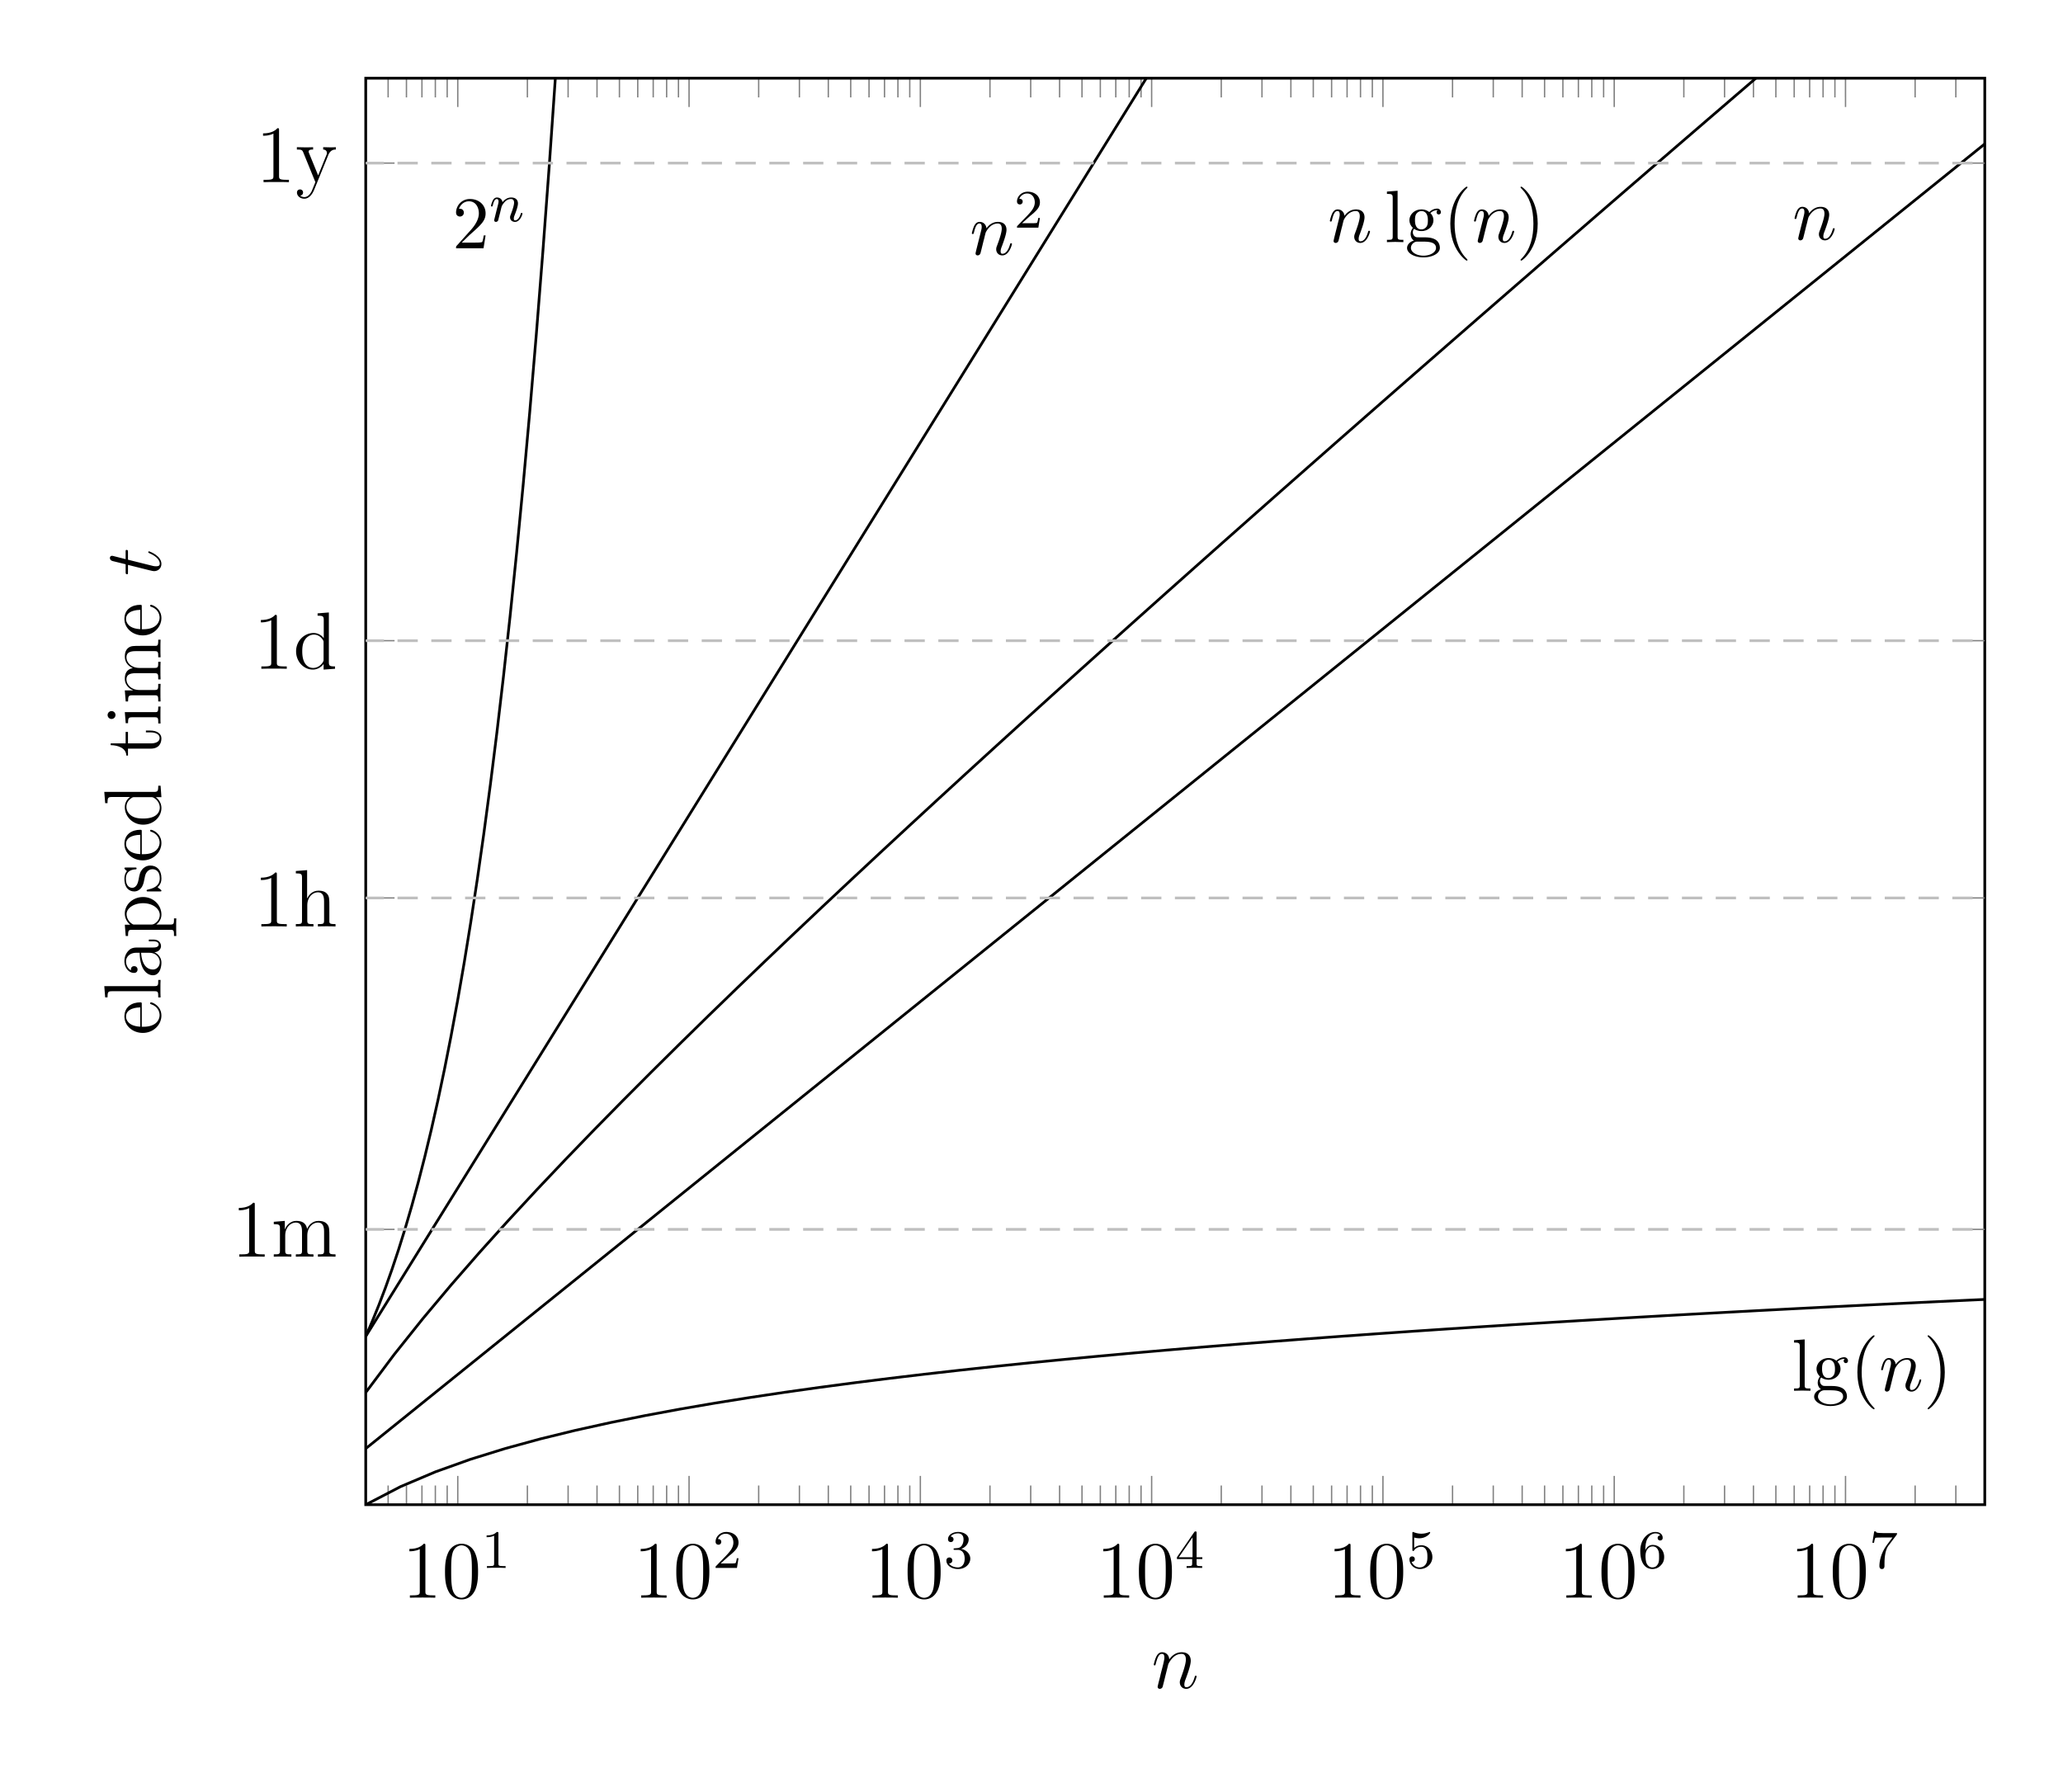 <svg xmlns="http://www.w3.org/2000/svg" xmlns:xlink="http://www.w3.org/1999/xlink" width="304.07pt" height="264.12pt" viewBox="0 0 304.07 264.12"><defs><path id="w" d="M2.464-3.504c.024-.072.323-.67.765-1.053a1.74 1.74 0 0 1 1.184-.478c.479 0 .646.359.646.837 0 .682-.49 2.045-.73 2.691-.107.287-.167.443-.167.658 0 .538.37.969.945.969 1.112 0 1.53-1.759 1.53-1.83 0-.06-.047-.108-.119-.108-.107 0-.12.036-.18.24C6.065-.599 5.61-.12 5.144-.12c-.12 0-.311-.012-.311-.394 0-.3.131-.658.203-.826.24-.657.742-1.997.742-2.679 0-.717-.419-1.255-1.328-1.255-1.064 0-1.626.753-1.842 1.052-.036-.682-.526-1.052-1.052-1.052-.383 0-.646.227-.85.634C.49-4.21.324-3.492.324-3.444s.048.107.131.107c.096 0 .108-.012.18-.287.191-.73.407-1.411.885-1.411.275 0 .37.191.37.55 0 .263-.119.73-.203 1.1l-.335 1.292c-.047.227-.179.765-.239.98C1.03-.8.897-.238.897-.178c0 .167.132.299.311.299a.46.46 0 0 0 .407-.252c.024-.06.131-.478.191-.717l.263-1.077z"/><path id="E" d="M2.404-4.808h1.1c.228 0 .347 0 .347-.215 0-.132-.072-.132-.31-.132H2.487L2.93-6.9c.048-.167.048-.191.048-.275 0-.191-.155-.299-.31-.299-.097 0-.372.036-.467.419l-.467 1.901H.61c-.24 0-.347 0-.347.227 0 .12.084.12.311.12H1.64L.849-1.65c-.096.418-.131.538-.131.693C.718-.395 1.112.12 1.782.12c1.208 0 1.854-1.747 1.854-1.83 0-.072-.048-.108-.12-.108-.024 0-.072 0-.095.048-.012.012-.024.024-.108.215C3.062-.957 2.512-.12 1.818-.12c-.359 0-.383-.299-.383-.562 0-.012 0-.239.036-.382z"/><path id="v" d="M1.594-1.307c.024-.12.104-.422.128-.542.111-.43.111-.438.294-.701.263-.39.638-.742 1.172-.742.287 0 .454.168.454.542 0 .439-.334 1.347-.486 1.738-.103.263-.103.31-.103.414 0 .455.374.678.717.678.78 0 1.108-1.116 1.108-1.22 0-.08-.064-.103-.12-.103-.096 0-.111.055-.135.135-.192.654-.526.965-.83.965-.127 0-.19-.08-.19-.263s.063-.36.143-.558c.12-.303.47-1.22.47-1.666 0-.598-.414-.885-.988-.885-.646 0-1.06.39-1.291.694-.056-.439-.407-.694-.813-.694-.287 0-.486.184-.614.43a3.2 3.2 0 0 0-.27.79c0 .071.055.103.119.103.103 0 .111-.032.167-.239.096-.39.24-.86.574-.86.207 0 .255.199.255.374 0 .143-.04.295-.104.558a43 43 0 0 1-.167.645L.789-.518c-.032.12-.08.319-.08.35C.71.017.861.08.964.08a.39.39 0 0 0 .32-.192c.023-.047.087-.318.127-.486z"/><path id="s" d="M.96-.644c-.033.164-.098.415-.098.47 0 .196.153.294.316.294.131 0 .328-.087.404-.305.01-.022.142-.535.207-.808l.24-.982c.066-.24.131-.48.186-.73.043-.186.13-.503.142-.546.163-.338.741-1.331 1.778-1.331.49 0 .589.403.589.764 0 .676-.535 2.072-.71 2.542-.097.25-.108.381-.108.501 0 .513.382.895.894.895 1.026 0 1.43-1.593 1.43-1.68 0-.11-.099-.11-.131-.11-.11 0-.11.033-.164.197C5.717-.73 5.357-.12 4.822-.12c-.185 0-.262-.11-.262-.36 0-.273.099-.535.197-.775.207-.578.665-1.778.665-2.4 0-.73-.469-1.167-1.254-1.167-.982 0-1.517.698-1.702.949-.055-.611-.502-.95-1.004-.95s-.71.426-.818.623a5.5 5.5 0 0 0-.328 1.058c0 .109.11.109.131.109.11 0 .12-.01.186-.25.185-.776.403-1.3.796-1.3.218 0 .338.143.338.503 0 .229-.032.349-.174.916z"/><path id="z" d="M5.669-1.064v-.67h-.263v.67c0 .681-.287.777-.455.777-.454 0-.454-.634-.454-.813v-2.093c0-.646 0-1.125-.526-1.591-.419-.383-.957-.55-1.483-.55-.981 0-1.735.646-1.735 1.423 0 .347.228.514.503.514.287 0 .49-.203.49-.49 0-.49-.43-.49-.61-.49.275-.503.85-.718 1.328-.718.55 0 1.256.455 1.256 1.53v.48C1.316-3.05.407-2.046.407-1.126c0 .946 1.1 1.245 1.83 1.245A1.63 1.63 0 0 0 3.79-.933c.048.562.419.993.933.993.251 0 .945-.168.945-1.124m-1.95-.622C3.72-.514 2.847-.12 2.333-.12c-.586 0-1.076-.43-1.076-1.004 0-1.579 2.033-1.722 2.464-1.746z"/><path id="m" d="M6.16 0v-.347c-.814 0-.91-.084-.91-.67V-8.3l-1.662.131v.347c.813 0 .909.084.909.67v2.643a1.86 1.86 0 0 0-1.495-.765C1.615-5.274.419-4.102.419-2.571c0 1.519 1.136 2.69 2.451 2.69.91 0 1.436-.597 1.603-.825V.12zM4.472-1.4c0 .216 0 .252-.167.515-.287.419-.778.765-1.376.765-.31 0-1.602-.12-1.602-2.44 0-.86.143-1.339.406-1.734.24-.37.718-.741 1.316-.741.741 0 1.16.538 1.28.73.143.203.143.227.143.442z"/><path id="x" d="M4.868-1.423c0-.072-.06-.12-.132-.12-.096 0-.12.06-.143.12C4.282-.42 3.48-.143 2.978-.143s-1.71-.335-1.71-2.404v-.228H4.58c.263 0 .287 0 .287-.227 0-1.208-.646-2.332-2.093-2.332C1.41-5.334.359-4.102.359-2.62.359-1.041 1.579.12 2.906.12c1.424 0 1.962-1.292 1.962-1.543m-.742-1.579H1.28c.095-1.878 1.148-2.093 1.483-2.093 1.28 0 1.351 1.686 1.363 2.093"/><path id="l" d="M6.231 0v-.347c-.598 0-.897 0-.909-.359v-2.2c0-1.113 0-1.447-.275-1.83-.347-.467-.909-.538-1.315-.538-1.029 0-1.507.777-1.675 1.148h-.012V-8.3L.383-8.17v.347c.813 0 .909.084.909.67v6.267c0 .538-.132.538-.91.538V0c.312-.024.958-.024 1.292-.024.347 0 .993 0 1.304.024v-.347c-.765 0-.909 0-.909-.538V-3.11c0-1.255.825-1.925 1.567-1.925s.909.61.909 1.34v2.81c0 .538-.132.538-.91.538V0c.312-.024.958-.024 1.293-.024.346 0 .992 0 1.303.024"/><path id="D" d="M2.882 0v-.347c-.777 0-.825-.06-.825-.526v-4.401l-1.626.131v.347c.765 0 .873.072.873.658v3.253c0 .538-.132.538-.91.538V0c.336-.024.91-.024 1.256-.024.132 0 .826 0 1.232.024m-.67-7.224a.58.58 0 1 0-.586.574.576.576 0 0 0 .587-.574"/><path id="y" d="M2.966 0v-.347c-.765 0-.909 0-.909-.538V-8.3L.395-8.17v.347c.813 0 .909.084.909.67v6.267c0 .538-.132.538-.91.538V0c.336-.024.922-.024 1.28-.024s.957 0 1.292.024"/><path id="k" d="M9.484 0v-.347c-.598 0-.897 0-.909-.359v-2.2c0-1.113 0-1.447-.275-1.83-.347-.467-.909-.538-1.315-.538-.993 0-1.495.717-1.687 1.184-.167-.921-.813-1.184-1.566-1.184-1.16 0-1.615.992-1.71 1.232h-.013v-1.232l-1.626.131v.347c.813 0 .909.084.909.67v3.241c0 .538-.132.538-.91.538V0c.312-.024.958-.024 1.292-.024.347 0 .993 0 1.304.024v-.347c-.765 0-.909 0-.909-.538V-3.11c0-1.255.825-1.925 1.567-1.925s.909.61.909 1.34v2.81c0 .538-.132.538-.91.538V0c.312-.024.958-.024 1.293-.024.346 0 .992 0 1.303.024v-.347c-.765 0-.909 0-.909-.538V-3.11c0-1.255.825-1.925 1.567-1.925s.909.61.909 1.34v2.81c0 .538-.132.538-.909.538V0c.31-.024.957-.024 1.292-.024.346 0 .992 0 1.303.024"/><path id="j" d="M4.904 0v-.347h-.371C3.48-.347 3.444-.49 3.444-.92v-6.745c0-.275 0-.287-.239-.287-.287.323-.885.765-2.117.765v.347c.275 0 .873 0 1.531-.311v6.231c0 .43-.036.574-1.088.574h-.37V0c.322-.024 1.482-.024 1.877-.024s1.543 0 1.866.024"/><path id="A" d="M6.076-2.583c0-1.52-1.125-2.691-2.428-2.691-1.053 0-1.615.753-1.65.801v-.801l-1.663.131v.347c.837 0 .909.084.909.61v5.621c0 .538-.132.538-.91.538v.347c.312-.024.958-.024 1.293-.024.346 0 .992 0 1.303.024v-.347c-.765 0-.909 0-.909-.538v-2.08c.216.298.706.765 1.471.765 1.376 0 2.584-1.16 2.584-2.703m-.91 0c0 1.423-.813 2.463-1.733 2.463a1.4 1.4 0 0 1-.957-.382c-.275-.275-.455-.515-.455-.85v-2.463c0-.227 0-.24.132-.43a1.72 1.72 0 0 1 1.4-.766c.896 0 1.614 1.088 1.614 2.428"/><path id="B" d="M4.21-1.519c0-.646-.395-1.028-.502-1.136-.431-.37-.754-.443-1.543-.586-.359-.072-1.232-.24-1.232-.957 0-.37.251-.92 1.327-.92 1.304 0 1.376 1.111 1.4 1.482.012.096.095.096.131.096.132 0 .132-.06.132-.275V-5.06c0-.215 0-.275-.12-.275-.095 0-.323.263-.406.37-.371-.298-.742-.37-1.125-.37-1.447 0-1.877.79-1.877 1.447 0 .132 0 .55.454.969.383.335.79.418 1.34.526.657.132.813.167 1.112.407.215.179.37.442.37.777 0 .514-.298 1.088-1.35 1.088C1.53-.12.956-.574.693-1.77c-.048-.215-.06-.24-.06-.24-.024-.047-.072-.047-.108-.047-.131 0-.131.06-.131.275v1.627c0 .215 0 .275.12.275.06 0 .071-.012.274-.264.06-.083.06-.107.24-.299.454.563 1.1.563 1.303.563C3.588.12 4.21-.574 4.21-1.52"/><path id="C" d="M3.899-1.483v-.682h-.263v.658c0 .861-.347 1.363-.813 1.363-.814 0-.814-1.112-.814-1.315v-3.349h1.687v-.347H2.009v-2.2h-.263c-.012 1.124-.442 2.272-1.53 2.308v.24h1.016v3.324C1.232-.155 2.117.12 2.75.12c.753 0 1.148-.742 1.148-1.603"/><path id="n" d="M5.956-4.808v-.347c-.347.024-.514.024-.897.024l-.969-.024v.347c.443.024.55.3.55.514 0 .108-.023.168-.071.287L3.349-.993 2.02-4.246c-.072-.167-.072-.251-.072-.251 0-.31.42-.31.658-.31v-.348c-.31.024-.897.024-1.232.024l-1.16-.024v.347c.694 0 .79.06.945.43L2.942 0c-.526 1.268-.526 1.292-.574 1.387-.203.36-.526.814-1.064.814-.371 0-.598-.216-.598-.216s.418-.047.418-.466a.433.433 0 0 0-.442-.443c-.204 0-.455.12-.455.467 0 .454.443.897 1.077.897.67 0 1.16-.586 1.47-1.34l2.07-5.095c.323-.801.885-.813 1.112-.813"/><path id="r" d="M3.611 2.618c0-.032 0-.054-.185-.24-1.364-1.374-1.713-3.436-1.713-5.105 0-1.899.414-3.797 1.756-5.16.142-.132.142-.154.142-.186 0-.077-.043-.11-.109-.11-.109 0-1.09.742-1.735 2.128-.556 1.2-.687 2.411-.687 3.327 0 .851.12 2.172.72 3.404.655 1.342 1.593 2.052 1.702 2.052.066 0 .11-.033.11-.11"/><path id="t" d="M3.153-2.727c0-.851-.12-2.172-.72-3.404C1.778-7.473.84-8.182.73-8.182c-.065 0-.11.043-.11.109 0 .032 0 .054.208.25C1.9-6.742 2.52-5.007 2.52-2.726c0 1.865-.403 3.785-1.756 5.16-.142.13-.142.153-.142.185 0 .066.044.11.109.11.11 0 1.091-.742 1.735-2.128.556-1.2.687-2.411.687-3.327"/><path id="u" d="m1.386-.84 1.156-1.124C4.244-3.469 4.899-4.059 4.899-5.15c0-1.243-.982-2.116-2.313-2.116a2.016 2.016 0 0 0-2.04 1.975c0 .61.545.61.578.61.185 0 .567-.13.567-.578a.55.55 0 0 0-.578-.567c-.087 0-.11 0-.142.011.25-.71.84-1.113 1.473-1.113.993 0 1.462.884 1.462 1.778 0 .873-.546 1.735-1.146 2.412L.666-.404c-.12.12-.12.142-.12.404h4.047L4.9-1.898h-.273c-.055.327-.131.807-.24.97-.077.088-.797.088-1.037.088z"/><path id="q" d="M2.422-1.877c-.95 0-.95-1.09-.95-1.341 0-.295.012-.644.175-.917.088-.13.339-.436.775-.436.95 0 .95 1.09.95 1.342 0 .294-.012.643-.175.916-.088.131-.339.436-.775.436m-1.266.426c0-.044 0-.295.186-.513.425.306.873.338 1.08.338 1.015 0 1.767-.752 1.767-1.592 0-.404-.174-.808-.447-1.059.393-.37.786-.425.982-.425a.4.4 0 0 1 .11.01c-.12.044-.175.164-.175.295a.31.31 0 0 0 .316.317c.11 0 .316-.077.316-.328a.534.534 0 0 0-.556-.534c-.218 0-.698.065-1.157.513a1.82 1.82 0 0 0-1.156-.393C1.407-4.822.655-4.07.655-3.23c0 .48.24.894.512 1.123A1.5 1.5 0 0 0 .83-1.2c0 .338.142.753.48.97C.655-.043.305.426.305.863c0 .785 1.08 1.385 2.412 1.385 1.287 0 2.422-.556 2.422-1.407 0-.382-.153-.938-.71-1.244-.578-.305-1.21-.305-1.876-.305-.273 0-.742 0-.818-.011-.35-.044-.579-.382-.579-.731m1.572 3.448C1.626 1.997.873 1.44.873.862c0-.502.414-.906.894-.938h.644c.938 0 2.16 0 2.16.938 0 .589-.774 1.135-1.843 1.135"/><path id="p" d="m1.931-7.572-1.571.12v.339c.764 0 .851.076.851.61v5.674c0 .49-.12.49-.851.49V0c.36-.01.938-.033 1.211-.033S2.378-.01 2.782 0v-.338c-.73 0-.85 0-.85-.491z"/><path id="c" d="M2.503-5.077c0-.215-.016-.223-.232-.223-.326.319-.749.51-1.506.51v.263c.215 0 .646 0 1.108-.215v4.088c0 .295-.024.391-.781.391h-.28V0c.328-.024 1.013-.024 1.372-.024s1.052 0 1.379.024v-.263h-.28c-.757 0-.78-.096-.78-.39z"/><path id="d" d="M2.248-1.626c.127-.12.462-.382.59-.494.493-.454.964-.893.964-1.618 0-.948-.797-1.562-1.794-1.562-.956 0-1.586.725-1.586 1.435 0 .39.311.446.423.446a.41.41 0 0 0 .414-.423c0-.414-.398-.414-.494-.414a1.23 1.23 0 0 1 1.156-.781c.741 0 1.124.63 1.124 1.3 0 .828-.582 1.434-1.523 2.398L.518-.303C.422-.215.422-.199.422 0h3.149l.23-1.427h-.246c-.024.16-.088.558-.184.71-.048.063-.653.063-.78.063H1.17z"/><path id="e" d="M2.016-2.662c.63 0 1.029.462 1.029 1.3 0 .995-.566 1.29-.989 1.29-.438 0-1.036-.16-1.315-.582.287 0 .486-.183.486-.446a.423.423 0 0 0-.438-.438c-.215 0-.438.135-.438.454 0 .757.813 1.251 1.721 1.251 1.06 0 1.801-.733 1.801-1.53 0-.661-.526-1.267-1.339-1.442.63-.224 1.1-.766 1.1-1.403S2.917-5.3 2.088-5.3C1.235-5.3.59-4.838.59-4.232c0 .295.199.422.406.422a.39.39 0 0 0 .407-.406c0-.295-.255-.407-.43-.415.334-.438.948-.462 1.091-.462.207 0 .813.064.813.885 0 .558-.231.892-.343 1.02-.239.247-.422.263-.908.295-.152.008-.215.016-.215.12 0 .111.071.111.207.111z"/><path id="f" d="M3.14-5.157c0-.159 0-.223-.167-.223-.104 0-.112.008-.191.12L.239-1.57v.263h2.248v.661c0 .295-.024.383-.638.383h-.183V0c.677-.024.693-.024 1.147-.024s.47 0 1.148.024v-.263h-.183c-.614 0-.638-.088-.638-.383v-.661h.845v-.263H3.14zm-.598.646v2.94H.518z"/><path id="g" d="M1.116-4.48c.103.033.422.112.757.112.996 0 1.602-.7 1.602-.82 0-.088-.056-.112-.096-.112-.016 0-.032 0-.103.04-.311.12-.678.215-1.108.215-.47 0-.86-.12-1.108-.215C.98-5.3.964-5.3.956-5.3c-.103 0-.103.088-.103.231v2.335c0 .144 0 .24.127.24.064 0 .088-.032.128-.096.095-.12.398-.526 1.076-.526.446 0 .661.366.733.518.136.287.151.653.151.964 0 .295-.008.725-.23 1.076a1.07 1.07 0 0 1-.893.486A1.295 1.295 0 0 1 .733-.917c.024.008.072.008.08.008.223 0 .398-.143.398-.39 0-.295-.23-.399-.39-.399-.144 0-.399.08-.399.423 0 .717.622 1.442 1.539 1.442.996 0 1.84-.773 1.84-1.761 0-.925-.669-1.745-1.61-1.745-.398 0-.772.127-1.075.398z"/><path id="h" d="M1.1-2.638c0-.662.056-1.243.343-1.73.239-.398.645-.725 1.147-.725.16 0 .526.024.71.303-.36.016-.39.287-.39.375-.001.239.182.374.374.374.143 0 .374-.087.374-.39 0-.479-.358-.869-1.076-.869C1.474-5.3.351-4.248.351-2.526.35-.366 1.355.167 2.128.167c.383 0 .797-.103 1.156-.446.318-.31.59-.646.59-1.339 0-1.044-.79-1.777-1.674-1.777-.574 0-.917.366-1.1.757M2.128-.072c-.422 0-.685-.295-.805-.518-.183-.358-.2-.9-.2-1.203 0-.79.431-1.38 1.045-1.38.398 0 .637.208.789.487.167.295.167.654.167 1.06s0 .757-.16 1.044c-.206.367-.485.51-.836.51"/><path id="i" d="M4.033-4.854c.072-.087.072-.103.072-.279H2.08c-.2 0-.446-.008-.645-.024-.415-.031-.423-.103-.447-.23H.741l-.27 1.68h.246c.016-.119.104-.669.215-.732.088-.04.686-.04.805-.04h1.69l-.82 1.1c-.91 1.211-1.1 2.47-1.1 3.1 0 .08 0 .446.374.446s.375-.358.375-.454v-.382c0-1.148.19-2.089.581-2.607z"/><path id="b" d="M5.358-3.827c0-.993-.06-1.962-.49-2.87-.49-.993-1.352-1.256-1.938-1.256-.693 0-1.543.346-1.985 1.34C.61-5.86.49-5.12.49-3.828c0 1.16.084 2.033.515 2.882A2.13 2.13 0 0 0 2.918.251c1.04 0 1.639-.622 1.986-1.315.43-.897.454-2.07.454-2.763M2.918.012c-.382 0-1.16-.215-1.387-1.519-.132-.718-.132-1.627-.132-2.464 0-.98 0-1.865.192-2.571.203-.801.813-1.172 1.327-1.172.455 0 1.148.275 1.376 1.303.155.682.155 1.627.155 2.44 0 .802 0 1.71-.131 2.44C4.09-.215 3.337.012 2.918.012"/><path id="a" d="M3.444-7.666c0-.275 0-.287-.239-.287-.287.323-.885.765-2.117.765v.347c.275 0 .873 0 1.531-.311v6.231c0 .43-.036.574-1.088.574h-.37V0c.322-.024 1.482-.024 1.877-.024s1.543 0 1.866.024v-.347h-.371C3.48-.347 3.444-.49 3.444-.92z"/><clipPath id="o"><path d="M53.905 221.822H292.54V11.53H53.905Z"/></clipPath></defs><g fill="none" stroke-miterlimit="10"><path stroke="gray" stroke-width=".199" d="M53.905 221.822v-2.83m3.304 2.83v-2.83m2.7 2.83v-2.83m2.282 2.83v-2.83m1.976 2.83v-2.83m1.745 2.83v-2.83m1.56 2.83v-2.83m10.262 2.83v-2.83m6.003 2.83v-2.83m4.259 2.83v-2.83m3.304 2.83v-2.83m2.7 2.83v-2.83m2.281 2.83v-2.83m1.977 2.83v-2.83m1.744 2.83v-2.83m1.56 2.83v-2.83m10.262 2.83v-2.83m6.003 2.83v-2.83m4.26 2.83v-2.83m3.303 2.83v-2.83m2.7 2.83v-2.83m2.282 2.83v-2.83m1.977 2.83v-2.83m1.744 2.83v-2.83m1.56 2.83v-2.83m10.262 2.83v-2.83m6.003 2.83v-2.83m4.26 2.83v-2.83m3.303 2.83v-2.83m2.7 2.83v-2.83m2.282 2.83v-2.83m1.976 2.83v-2.83m1.744 2.83v-2.83m1.56 2.83v-2.83m10.263 2.83v-2.83m6.002 2.83v-2.83m4.26 2.83v-2.83m3.303 2.83v-2.83m2.7 2.83v-2.83m2.282 2.83v-2.83m1.977 2.83v-2.83m1.744 2.83v-2.83m1.56 2.83v-2.83m10.262 2.83v-2.83m6.003 2.83v-2.83m4.26 2.83v-2.83m3.303 2.83v-2.83m2.7 2.83v-2.83m2.282 2.83v-2.83m1.976 2.83v-2.83m1.745 2.83v-2.83m1.56 2.83v-2.83m10.262 2.83v-2.83m6.003 2.83v-2.83m4.259 2.83v-2.83m3.304 2.83v-2.83m2.7 2.83v-2.83m2.281 2.83v-2.83m1.977 2.83v-2.83m1.744 2.83v-2.83m1.56 2.83v-2.83m10.262 2.83v-2.83m6.003 2.83v-2.83m4.26 2.83v-2.83M53.904 11.531v2.83m3.304-2.83v2.83m2.7-2.83v2.83m2.282-2.83v2.83m1.976-2.83v2.83m1.745-2.83v2.83m1.56-2.83v2.83m10.262-2.83v2.83m6.003-2.83v2.83m4.259-2.83v2.83m3.304-2.83v2.83m2.7-2.83v2.83m2.281-2.83v2.83m1.977-2.83v2.83m1.744-2.83v2.83m1.56-2.83v2.83m10.262-2.83v2.83m6.003-2.83v2.83m4.26-2.83v2.83m3.303-2.83v2.83m2.7-2.83v2.83m2.282-2.83v2.83m1.977-2.83v2.83m1.744-2.83v2.83m1.56-2.83v2.83m10.262-2.83v2.83m6.003-2.83v2.83m4.26-2.83v2.83m3.303-2.83v2.83m2.7-2.83v2.83m2.282-2.83v2.83m1.976-2.83v2.83m1.744-2.83v2.83m1.56-2.83v2.83m10.263-2.83v2.83m6.002-2.83v2.83m4.26-2.83v2.83m3.303-2.83v2.83m2.7-2.83v2.83m2.282-2.83v2.83m1.977-2.83v2.83m1.744-2.83v2.83m1.56-2.83v2.83m10.262-2.83v2.83m6.003-2.83v2.83m4.26-2.83v2.83m3.303-2.83v2.83m2.7-2.83v2.83m2.282-2.83v2.83m1.976-2.83v2.83m1.745-2.83v2.83m1.56-2.83v2.83m10.262-2.83v2.83m6.003-2.83v2.83m4.259-2.83v2.83m3.304-2.83v2.83m2.7-2.83v2.83m2.281-2.83v2.83m1.977-2.83v2.83m1.744-2.83v2.83m1.56-2.83v2.83m10.262-2.83v2.83m6.003-2.83v2.83m4.26-2.83v2.83M67.472 221.822v-4.244m34.09 4.244v-4.244m34.09 4.244v-4.244m34.091 4.244v-4.244m34.091 4.244v-4.244m34.09 4.244v-4.244m34.091 4.244v-4.244M67.472 11.53v4.244m34.09-4.244v4.244m34.09-4.244v4.244m34.091-4.244v4.244m34.091-4.244v4.244m34.09-4.244v4.244m34.091-4.244v4.244"/><path stroke="#000" stroke-width=".399" d="M53.905 221.822V11.53H292.54v210.29z"/></g><g transform="translate(55.304 108.344)scale(1)"><use xlink:href="#a" x="3.95" y="127.188"/><use xlink:href="#b" x="9.798" y="127.188"/></g><use xlink:href="#c" x="15.654" y="122.797" transform="matrix(1 0 0 1 55.304 108.344)"/><g transform="translate(89.395 108.344)scale(1)"><use xlink:href="#a" x="3.95" y="127.188"/><use xlink:href="#b" x="9.798" y="127.188"/></g><use xlink:href="#d" x="15.654" y="122.797" transform="matrix(1 0 0 1 89.395 108.344)"/><g transform="translate(123.486 108.344)scale(1)"><use xlink:href="#a" x="3.95" y="127.188"/><use xlink:href="#b" x="9.798" y="127.188"/></g><use xlink:href="#e" x="15.654" y="122.797" transform="matrix(1 0 0 1 123.486 108.344)"/><g transform="translate(157.576 108.344)scale(1)"><use xlink:href="#a" x="3.95" y="127.188"/><use xlink:href="#b" x="9.798" y="127.188"/></g><use xlink:href="#f" x="15.654" y="122.797" transform="matrix(1 0 0 1 157.576 108.344)"/><g transform="translate(191.667 108.344)scale(1)"><use xlink:href="#a" x="3.95" y="127.188"/><use xlink:href="#b" x="9.798" y="127.188"/></g><use xlink:href="#g" x="15.654" y="122.797" transform="matrix(1 0 0 1 191.667 108.344)"/><g transform="translate(225.757 108.344)scale(1)"><use xlink:href="#a" x="3.95" y="127.188"/><use xlink:href="#b" x="9.798" y="127.188"/></g><use xlink:href="#h" x="15.654" y="122.797" transform="matrix(1 0 0 1 225.757 108.344)"/><g transform="translate(259.848 108.344)scale(1)"><use xlink:href="#a" x="3.95" y="127.188"/><use xlink:href="#b" x="9.798" y="127.188"/></g><use xlink:href="#i" x="15.654" y="122.797" transform="matrix(1 0 0 1 259.848 108.344)"/><path fill="none" stroke="gray" stroke-miterlimit="10" stroke-width=".199" d="M53.905 181.234h4.25m-4.25-48.859h4.25m-4.25-37.925h4.25m-4.25-70.405h4.25M292.54 181.234h-4.249m4.249-48.859h-4.249m4.249-37.925h-4.249m4.249-70.405h-4.249"/><g transform="translate(30.16 58.072)scale(1)"><use xlink:href="#j" x="3.95" y="127.188"/><use xlink:href="#k" x="9.81" y="127.188"/></g><g transform="translate(33.412 9.387)scale(1)"><use xlink:href="#j" x="3.95" y="127.188"/><use xlink:href="#l" x="9.81" y="127.188"/></g><g transform="translate(33.412 -28.598)scale(1)"><use xlink:href="#j" x="3.95" y="127.188"/><use xlink:href="#m" x="9.81" y="127.188"/></g><g transform="translate(33.734 -100.336)scale(1)"><use xlink:href="#j" x="3.95" y="127.188"/><use xlink:href="#n" x="9.81" y="127.188"/></g><g clip-path="url(#o)"><path fill="none" stroke="#000" stroke-miterlimit="10" stroke-width=".399" d="m53.905 221.824 5.147-2.672 5.147-2.181 5.146-1.842 5.147-1.597 5.147-1.407 5.146-1.26 5.147-1.138 5.147-1.04 5.146-.955 5.147-.886 5.147-.823 5.146-.772 5.147-.724 5.147-.682 5.146-.646 5.147-.613 5.147-.582 5.146-.556 5.147-.53 5.147-.509 5.146-.487 5.147-.468 5.147-.45 5.146-.435 5.147-.418 5.147-.405 5.146-.391 5.147-.38 5.147-.367 5.146-.357 5.147-.345 5.147-.335 5.146-.328 5.147-.318 5.147-.31 5.147-.304 5.146-.294 5.147-.288 5.147-.28 5.146-.275 5.147-.269 5.147-.262 5.146-.257 5.147-.251 5.147-.246 5.146-.242 5.147-.236 5.147-.231 5.146-.228"/><g transform="translate(260.117 77.881)scale(1)"><use xlink:href="#p" x="3.948" y="127.147"/><use xlink:href="#q" x="6.97" y="127.147"/><use xlink:href="#r" x="12.567" y="127.147"/><use xlink:href="#s" x="16.828" y="127.147"/><use xlink:href="#t" x="23.377" y="127.147"/></g><path fill="none" stroke="#000" stroke-miterlimit="10" stroke-width=".399" d="m53.905 213.552 8.697-7.01 8.696-7.01 8.696-7.01 8.697-7.009 8.696-7.008 8.697-7.011 8.696-7.01 8.696-7.008 8.697-7.01 8.696-7.01 8.697-7.009 8.696-7.009 8.696-7.01 8.697-7.009 8.696-7.01 8.697-7.008 8.696-7.01 8.696-7.01 8.697-7.008 8.696-7.01 8.696-7.01 8.697-7.009 8.696-7.008 8.697-7.01 8.696-7.01 8.696-7.009 8.697-7.01 8.696-7.009 8.697-7.01"/><use xlink:href="#s" x="3.948" y="127.147" transform="translate(260.239 -91.833)scale(1)"/><path fill="none" stroke="#000" stroke-miterlimit="10" stroke-width=".399" d="m53.905 205.283 4.212-5.625 4.211-5.27 4.211-5.016 4.212-4.822 4.211-4.669 4.212-4.545 4.211-4.444 4.211-4.359 4.212-4.287 4.211-4.225 4.212-4.172 4.21-4.124 4.212-4.08 4.212-4.044 4.211-4.011 4.211-3.98 4.212-3.953 4.211-3.927 4.212-3.906 4.211-3.885 4.211-3.864 4.212-3.847 4.211-3.83 4.212-3.815 4.211-3.801 4.211-3.787 4.212-3.775 4.211-3.763 4.212-3.752 4.21-3.741 4.212-3.73 4.212-3.725 4.211-3.712 4.211-3.707 4.212-3.698 4.211-3.688 4.212-3.685 4.211-3.674 4.211-3.672 4.212-3.662 4.211-3.659 4.212-3.651 4.211-3.646 4.211-3.642 4.212-3.636 4.211-3.631 4.211-3.627 4.212-3.621 4.211-3.62"/><g transform="translate(191.749 -91.453)scale(1)"><use xlink:href="#s" x="3.948" y="127.147"/><use xlink:href="#p" x="12.315" y="127.147"/><use xlink:href="#q" x="15.337" y="127.147"/><use xlink:href="#r" x="20.934" y="127.147"/><use xlink:href="#s" x="25.195" y="127.147"/><use xlink:href="#t" x="31.744" y="127.147"/></g><path fill="none" stroke="#000" stroke-miterlimit="10" stroke-width=".399" d="m53.905 197.009 3.994-6.439 3.994-6.439 3.994-6.438 3.994-6.438 3.994-6.439 3.994-6.438 3.994-6.437 3.994-6.44 3.994-6.437 3.994-6.439 3.994-6.437 3.994-6.44 3.994-6.437 3.994-6.438 3.994-6.44 3.993-6.438 3.994-6.438 3.994-6.439 3.994-6.437 3.994-6.437 3.994-6.442 3.994-6.437 3.994-6.437 3.994-6.439 3.994-6.44 3.994-6.435 3.994-6.44 3.994-6.438 3.994-6.44"/><use xlink:href="#s" x="3.948" y="127.147" transform="translate(138.979 -89.615)scale(1)"/><use xlink:href="#d" x="10.496" y="123.176" transform="matrix(1 0 0 1 138.979 -89.615)"/><path fill="none" stroke="#000" stroke-miterlimit="10" stroke-width=".399" d="m53.905 197.015.967-2.233.967-2.384.967-2.545.967-2.714.967-2.901.967-3.094.967-3.302.967-3.53.967-3.765.967-4.018.967-4.29.967-4.58.967-4.89.967-5.219.968-5.573.967-5.946.967-6.35.967-6.775.967-7.236.967-7.722.967-8.245.967-8.801.967-9.397.967-10.026.967-10.706.967-11.426.967-12.205.967-13.018.967-13.903"/><use xlink:href="#u" x="3.948" y="127.147" transform="translate(62.726 -90.544)scale(1)"/><use xlink:href="#v" x="9.402" y="123.176" transform="matrix(1 0 0 1 62.726 -90.544)"/><g fill="none" stroke="#bfbfbf" stroke-dasharray="2.989 1.993" stroke-miterlimit="10" stroke-width=".399"><path d="M43.642 181.234h248.887M43.642 132.375h248.887M43.642 94.45h248.887M43.642 24.045h248.887"/></g></g><use xlink:href="#w" x="3.95" y="127.188" transform="translate(165.781 121.66)scale(1)"/><g transform="rotate(-90 26.533 130.05)scale(1)"><use xlink:href="#x" x="3.95" y="127.188"/><use xlink:href="#y" x="9.152" y="127.188"/><use xlink:href="#z" x="12.405" y="127.188"/><use xlink:href="#A" x="18.266" y="127.188"/><use xlink:href="#B" x="24.772" y="127.188"/><use xlink:href="#x" x="29.389" y="127.188"/><use xlink:href="#m" x="34.591" y="127.188"/><use xlink:href="#C" x="44.984" y="127.188"/><use xlink:href="#D" x="49.541" y="127.188"/><use xlink:href="#k" x="52.794" y="127.188"/><use xlink:href="#x" x="62.554" y="127.188"/><use xlink:href="#E" x="71.667" y="127.188"/></g></svg>